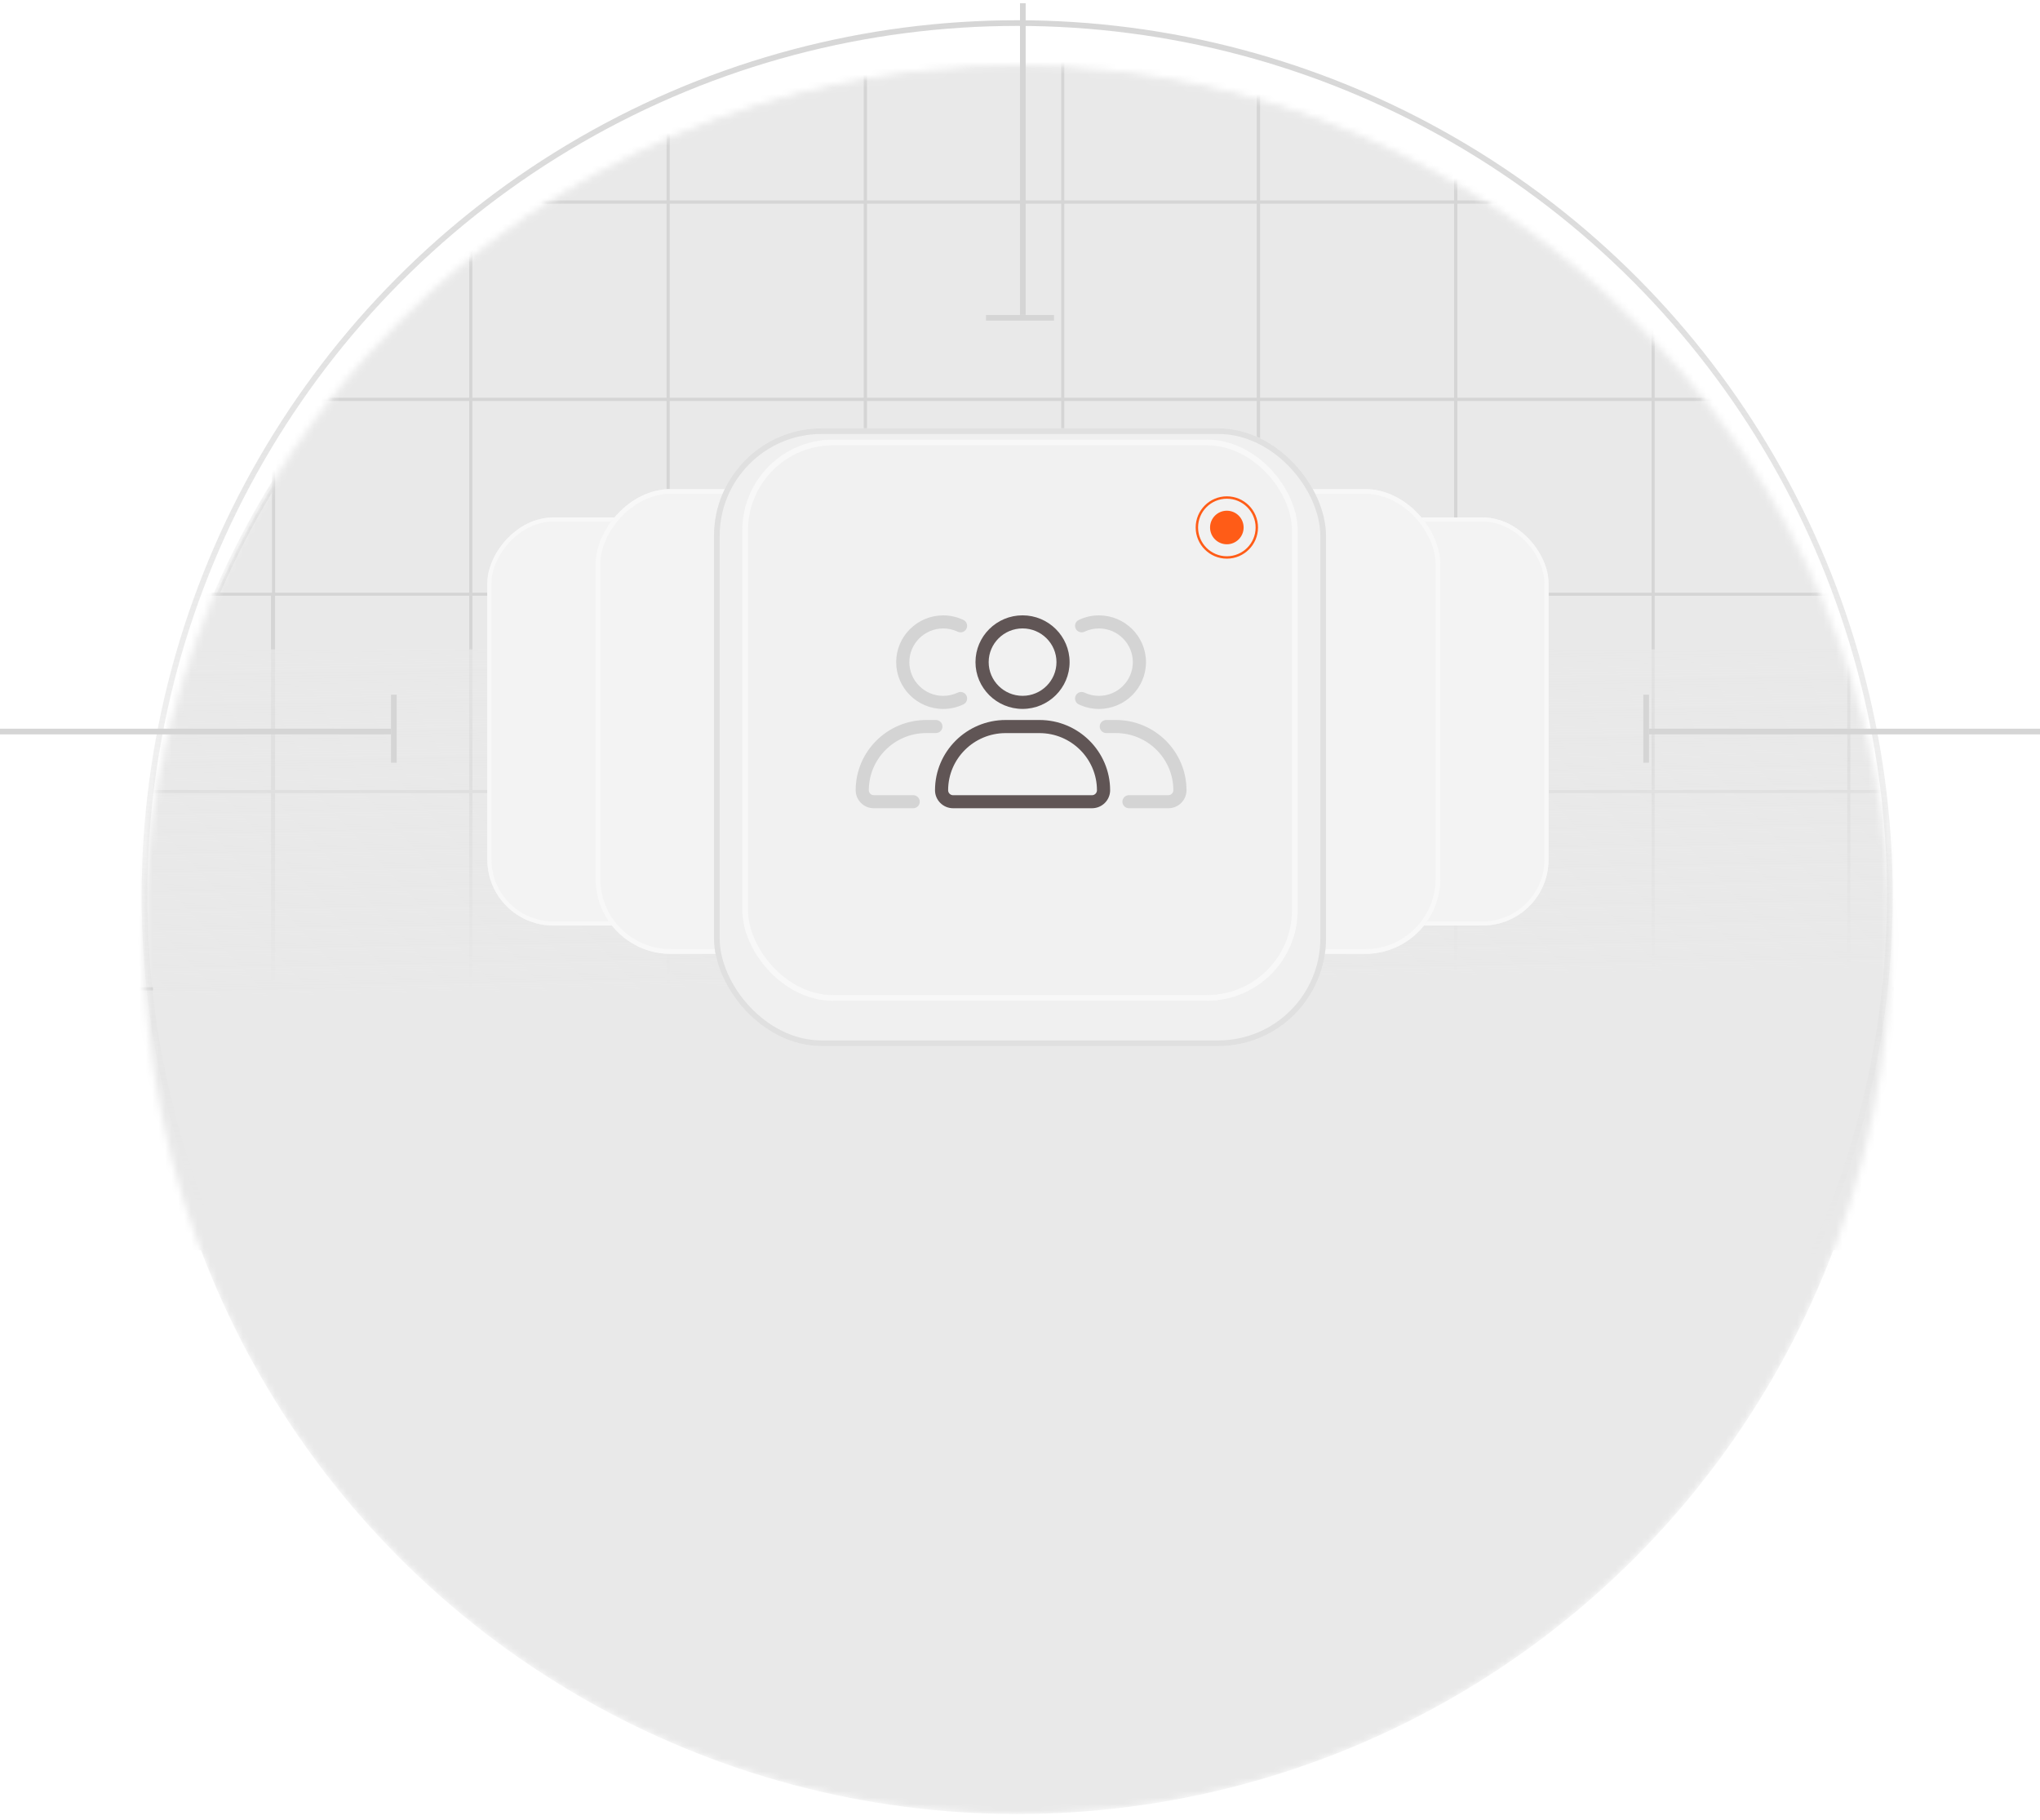 <svg width="315" height="281" viewBox="0 0 315 281" fill="none" xmlns="http://www.w3.org/2000/svg">
<mask id="mask0_2046_1553" style="mask-type:alpha" maskUnits="userSpaceOnUse" x="21" y="10" width="272" height="271">
<circle cx="157.063" cy="145.312" r="134.75" fill="#E9E9E9" stroke="url(#paint0_linear_2046_1553)" stroke-width="0.875"/>
</mask>
<g mask="url(#mask0_2046_1553)">
<circle cx="157.063" cy="145.312" r="134.75" fill="#E9E9E9" stroke="url(#paint1_linear_2046_1553)" stroke-width="0.875"/>
<rect x="163.863" y="0.738" width="30.466" height="30.466" fill="#E9E9E9" stroke="#D5D5D5" stroke-width="0.476"/>
<rect x="163.863" y="31.205" width="30.466" height="30.466" fill="#E9E9E9" stroke="#D5D5D5" stroke-width="0.476"/>
<rect x="163.863" y="61.671" width="30.466" height="30.466" fill="#E9E9E9" stroke="#D5D5D5" stroke-width="0.476"/>
<rect x="194.329" y="0.738" width="30.466" height="30.466" fill="#E9E9E9" stroke="#D5D5D5" stroke-width="0.476"/>
<rect x="194.329" y="31.205" width="30.466" height="30.466" fill="#E9E9E9" stroke="#D5D5D5" stroke-width="0.476"/>
<rect x="194.329" y="61.671" width="30.466" height="30.466" fill="#E9E9E9" stroke="#D5D5D5" stroke-width="0.476"/>
<rect x="224.796" y="0.738" width="30.466" height="30.466" fill="#E9E9E9" stroke="#D5D5D5" stroke-width="0.476"/>
<rect x="224.796" y="31.205" width="30.466" height="30.466" fill="#E9E9E9" stroke="#D5D5D5" stroke-width="0.476"/>
<rect x="224.796" y="61.671" width="30.466" height="30.466" fill="#E9E9E9" stroke="#D5D5D5" stroke-width="0.476"/>
<rect x="255.261" y="0.738" width="30.466" height="30.466" fill="#E9E9E9" stroke="#D5D5D5" stroke-width="0.476"/>
<rect x="255.261" y="31.205" width="30.466" height="30.466" fill="#E9E9E9" stroke="#D5D5D5" stroke-width="0.476"/>
<rect x="255.261" y="61.671" width="30.466" height="30.466" fill="#E9E9E9" stroke="#D5D5D5" stroke-width="0.476"/>
<rect x="163.863" y="91.738" width="30.466" height="30.466" fill="#E9E9E9" stroke="#D5D5D5" stroke-width="0.476"/>
<rect x="163.863" y="122.204" width="30.466" height="30.466" fill="#E9E9E9" stroke="#D5D5D5" stroke-width="0.476"/>
<rect x="163.863" y="152.671" width="30.466" height="30.466" fill="#E9E9E9" stroke="#D5D5D5" stroke-width="0.476"/>
<rect x="194.329" y="91.738" width="30.466" height="30.466" fill="#E9E9E9" stroke="#D5D5D5" stroke-width="0.476"/>
<rect x="194.329" y="122.204" width="30.466" height="30.466" fill="#E9E9E9" stroke="#D5D5D5" stroke-width="0.476"/>
<rect x="194.329" y="152.671" width="30.466" height="30.466" fill="#E9E9E9" stroke="#D5D5D5" stroke-width="0.476"/>
<rect x="224.796" y="91.738" width="30.466" height="30.466" fill="#E9E9E9" stroke="#D5D5D5" stroke-width="0.476"/>
<rect x="224.796" y="122.204" width="30.466" height="30.466" fill="#E9E9E9" stroke="#D5D5D5" stroke-width="0.476"/>
<rect x="224.796" y="152.671" width="30.466" height="30.466" fill="#E9E9E9" stroke="#D5D5D5" stroke-width="0.476"/>
<rect x="255.261" y="91.738" width="30.466" height="30.466" fill="#E9E9E9" stroke="#D5D5D5" stroke-width="0.476"/>
<rect x="285.488" y="91.738" width="30.466" height="30.466" fill="#E9E9E9" stroke="#D5D5D5" stroke-width="0.476"/>
<rect x="255.261" y="122.204" width="30.466" height="30.466" fill="#E9E9E9" stroke="#D5D5D5" stroke-width="0.476"/>
<rect x="285.488" y="122.204" width="30.466" height="30.466" fill="#E9E9E9" stroke="#D5D5D5" stroke-width="0.476"/>
<rect x="255.261" y="152.671" width="30.466" height="30.466" fill="#E9E9E9" stroke="#D5D5D5" stroke-width="0.476"/>
<rect x="285.488" y="152.671" width="30.466" height="30.466" fill="#E9E9E9" stroke="#D5D5D5" stroke-width="0.476"/>
<rect x="42.238" y="0.738" width="30.466" height="30.466" fill="#E9E9E9" stroke="#D5D5D5" stroke-width="0.476"/>
<rect x="42.238" y="31.205" width="30.466" height="30.466" fill="#E9E9E9" stroke="#D5D5D5" stroke-width="0.476"/>
<rect x="42.238" y="61.671" width="30.466" height="30.466" fill="#E9E9E9" stroke="#D5D5D5" stroke-width="0.476"/>
<rect x="72.704" y="0.738" width="30.466" height="30.466" fill="#E9E9E9" stroke="#D5D5D5" stroke-width="0.476"/>
<rect x="72.704" y="31.205" width="30.466" height="30.466" fill="#E9E9E9" stroke="#D5D5D5" stroke-width="0.476"/>
<rect x="72.704" y="61.671" width="30.466" height="30.466" fill="#E9E9E9" stroke="#D5D5D5" stroke-width="0.476"/>
<rect x="103.17" y="0.738" width="30.466" height="30.466" fill="#E9E9E9" stroke="#D5D5D5" stroke-width="0.476"/>
<rect x="103.17" y="31.205" width="30.466" height="30.466" fill="#E9E9E9" stroke="#D5D5D5" stroke-width="0.476"/>
<rect x="103.17" y="61.671" width="30.466" height="30.466" fill="#E9E9E9" stroke="#D5D5D5" stroke-width="0.476"/>
<rect x="133.637" y="0.738" width="30.466" height="30.466" fill="#E9E9E9" stroke="#D5D5D5" stroke-width="0.476"/>
<rect x="133.637" y="31.205" width="30.466" height="30.466" fill="#E9E9E9" stroke="#D5D5D5" stroke-width="0.476"/>
<rect x="133.637" y="61.671" width="30.466" height="30.466" fill="#E9E9E9" stroke="#D5D5D5" stroke-width="0.476"/>
<rect x="42.239" y="91.739" width="30.466" height="30.466" fill="#E9E9E9" stroke="#D5D5D5" stroke-width="0.476"/>
<rect x="11.613" y="91.739" width="30.466" height="30.466" fill="#E9E9E9" stroke="#D5D5D5" stroke-width="0.476"/>
<rect x="42.239" y="122.205" width="30.466" height="30.466" fill="#E9E9E9" stroke="#D5D5D5" stroke-width="0.476"/>
<rect x="11.613" y="122.205" width="30.466" height="30.466" fill="#E9E9E9" stroke="#D5D5D5" stroke-width="0.476"/>
<rect x="42.239" y="152.671" width="30.466" height="30.466" fill="#E9E9E9" stroke="#D5D5D5" stroke-width="0.476"/>
<rect x="11.613" y="152.671" width="30.466" height="30.466" fill="#E9E9E9" stroke="#D5D5D5" stroke-width="0.476"/>
<rect x="72.705" y="91.739" width="30.466" height="30.466" fill="#E9E9E9" stroke="#D5D5D5" stroke-width="0.476"/>
<rect x="72.705" y="122.205" width="30.466" height="30.466" fill="#E9E9E9" stroke="#D5D5D5" stroke-width="0.476"/>
<rect x="72.705" y="152.671" width="30.466" height="30.466" fill="#E9E9E9" stroke="#D5D5D5" stroke-width="0.476"/>
<rect x="103.171" y="91.739" width="30.466" height="30.466" fill="#E9E9E9" stroke="#D5D5D5" stroke-width="0.476"/>
<rect x="103.171" y="122.205" width="30.466" height="30.466" fill="#E9E9E9" stroke="#D5D5D5" stroke-width="0.476"/>
<rect x="103.171" y="152.671" width="30.466" height="30.466" fill="#E9E9E9" stroke="#D5D5D5" stroke-width="0.476"/>
<rect x="133.637" y="91.739" width="30.466" height="30.466" fill="#E9E9E9" stroke="#D5D5D5" stroke-width="0.476"/>
<rect x="133.637" y="122.205" width="30.466" height="30.466" fill="#E9E9E9" stroke="#D5D5D5" stroke-width="0.476"/>
<rect x="133.637" y="152.671" width="30.466" height="30.466" fill="#E9E9E9" stroke="#D5D5D5" stroke-width="0.476"/>
<rect x="23.625" y="100.25" width="268.625" height="92.75" fill="url(#paint2_linear_2046_1553)"/>
</g>
<circle cx="157.063" cy="138.313" r="134.75" stroke="url(#paint3_linear_2046_1553)" stroke-width="0.875"/>
<g filter="url(#filter0_d_2046_1553)">
<rect x="176.751" y="79.249" width="62.364" height="63" rx="10.182" fill="#F3F3F3"/>
<rect x="177.069" y="79.568" width="61.727" height="62.364" rx="9.864" stroke="#F8F8F8" stroke-width="0.636"/>
</g>
<g filter="url(#filter1_d_2046_1553)">
<rect width="62.364" height="63" rx="10.182" transform="matrix(-1 0 0 1 137.614 79.249)" fill="#F3F3F3"/>
<rect x="-0.318" y="0.318" width="61.727" height="62.364" rx="9.864" transform="matrix(-1 0 0 1 136.978 79.249)" stroke="#F8F8F8" stroke-width="0.636"/>
</g>
<g filter="url(#filter2_d_2046_1553)">
<rect x="151.375" y="74.874" width="71.025" height="71.75" rx="11.596" fill="#F3F3F3"/>
<rect x="151.737" y="75.237" width="70.301" height="71.025" rx="11.234" stroke="#F8F8F8" stroke-width="0.725"/>
</g>
<g filter="url(#filter3_d_2046_1553)">
<rect width="71.025" height="71.75" rx="11.596" transform="matrix(-1 0 0 1 162.989 74.874)" fill="#F3F3F3"/>
<rect x="-0.362" y="0.362" width="70.301" height="71.025" rx="11.234" transform="matrix(-1 0 0 1 162.265 74.874)" stroke="#F8F8F8" stroke-width="0.725"/>
</g>
<g filter="url(#filter4_d_2046_1553)">
<rect x="110.251" y="62.624" width="94.5" height="95.375" rx="16.625" fill="#F0F0F0"/>
<rect x="110.688" y="63.062" width="93.625" height="94.5" rx="16.188" stroke="#E0E0E0" stroke-width="0.875"/>
</g>
<g filter="url(#filter5_d_2046_1553)">
<rect x="114.626" y="66.999" width="85.75" height="86.625" rx="14" fill="#F1F1F1"/>
<rect x="115.063" y="67.437" width="84.875" height="85.75" rx="13.562" stroke="#F8F8F8" stroke-width="0.875"/>
</g>
<circle cx="189.439" cy="81.436" r="4.627" fill="#F1F1F1" stroke="#FF5C17" stroke-width="0.37"/>
<circle cx="189.439" cy="81.437" r="2.221" fill="#FF5C17" stroke="#FF5C17" stroke-width="0.74"/>
<path d="M150.626 102.222C150.626 106.205 153.887 109.445 157.892 109.445C161.899 109.445 165.158 106.203 165.158 102.222C165.158 98.239 161.897 94.999 157.892 94.999C153.885 94.999 150.626 98.241 150.626 102.222ZM163.132 102.222C163.132 105.095 160.782 107.426 157.898 107.426C155.013 107.426 152.663 105.089 152.663 102.222C152.663 99.355 155.013 97.018 157.898 97.018C160.782 97.018 163.132 99.355 163.132 102.222Z" fill="#605555"/>
<path d="M147.169 124.781H168.617C170.161 124.781 171.416 123.535 171.416 121.999C171.416 116.022 166.521 111.156 160.509 111.156H155.284C149.272 111.156 144.377 116.023 144.377 121.999C144.377 123.533 145.631 124.781 147.176 124.781H147.169ZM155.282 113.181H160.507C165.402 113.181 169.383 117.139 169.383 122.005C169.383 122.423 169.038 122.768 168.616 122.768H147.17C146.749 122.768 146.402 122.425 146.402 122.005C146.402 117.138 150.383 113.181 155.278 113.181H155.282Z" fill="#605555"/>
<path d="M169.689 107.432C168.917 107.432 168.159 107.26 167.449 106.927C166.941 106.69 166.336 106.901 166.098 107.406C165.86 107.911 166.073 108.512 166.58 108.749C167.566 109.214 168.611 109.451 169.689 109.451C173.695 109.451 176.954 106.209 176.954 102.228C176.954 98.245 173.694 95.005 169.689 95.005C168.611 95.005 167.566 95.242 166.58 95.707C166.073 95.943 165.858 96.551 166.098 97.05C166.336 97.554 166.947 97.767 167.449 97.529C168.159 97.19 168.911 97.024 169.689 97.024C172.579 97.024 174.923 99.361 174.923 102.228C174.923 105.095 172.573 107.432 169.689 107.432Z" fill="#D4D4D4"/>
<path d="M145.647 107.432C146.419 107.432 147.177 107.26 147.887 106.927C148.395 106.69 149 106.901 149.238 107.406C149.476 107.911 149.263 108.512 148.756 108.749C147.77 109.214 146.724 109.451 145.647 109.451C141.641 109.451 138.381 106.209 138.381 102.228C138.381 98.245 141.642 95.005 145.647 95.005C146.724 95.005 147.77 95.242 148.756 95.707C149.263 95.943 149.478 96.551 149.238 97.05C149 97.554 148.389 97.767 147.887 97.529C147.177 97.19 146.425 97.024 145.647 97.024C142.757 97.024 140.413 99.361 140.413 102.228C140.413 105.095 142.763 107.432 145.647 107.432Z" fill="#D4D4D4"/>
<path d="M183.209 121.999C183.209 116.022 178.314 111.156 172.302 111.156H170.824C170.265 111.156 169.809 111.61 169.809 112.166C169.809 112.722 170.265 113.175 170.824 113.175H172.302C177.197 113.175 181.178 117.133 181.178 121.999C181.178 122.417 180.833 122.762 180.41 122.762H174.327C173.768 122.762 173.312 123.216 173.312 123.772C173.312 124.328 173.768 124.781 174.327 124.781H180.41C181.954 124.781 183.209 123.535 183.209 121.999Z" fill="#D4D4D4"/>
<path d="M132.126 121.999C132.126 116.022 137.021 111.156 143.033 111.156H144.511C145.07 111.156 145.526 111.61 145.526 112.166C145.526 112.722 145.07 113.175 144.511 113.175H143.033C138.138 113.175 134.157 117.133 134.157 121.999C134.157 122.417 134.502 122.762 134.924 122.762H141.008C141.567 122.762 142.023 123.216 142.023 123.772C142.023 124.328 141.567 124.781 141.008 124.781H134.924C133.381 124.781 132.126 123.535 132.126 121.999Z" fill="#D4D4D4"/>
<line x1="315" y1="112.938" x2="254.625" y2="112.938" stroke="#D5D5D5" stroke-width="0.875"/>
<line x1="254.188" y1="107.25" x2="254.188" y2="117.75" stroke="#D5D5D5" stroke-width="0.875"/>
<path d="M157.937 0.5L157.938 48.625" stroke="#D5D5D5" stroke-width="0.875"/>
<line x1="152.25" y1="49.063" x2="162.75" y2="49.063" stroke="#D5D5D5" stroke-width="0.875"/>
<line y1="-0.438" x2="60.375" y2="-0.438" transform="matrix(1 0 0 -1 0 112.5)" stroke="#D5D5D5" stroke-width="0.875"/>
<line y1="-0.438" x2="10.5" y2="-0.438" transform="matrix(4.37114e-08 1 1 -4.37114e-08 61.25 107.25)" stroke="#D5D5D5" stroke-width="0.875"/>
<defs>
<filter id="filter0_d_2046_1553" x="169.488" y="72.623" width="76.888" height="77.525" filterUnits="userSpaceOnUse" color-interpolation-filters="sRGB">
<feFlood flood-opacity="0" result="BackgroundImageFix"/>
<feColorMatrix in="SourceAlpha" type="matrix" values="0 0 0 0 0 0 0 0 0 0 0 0 0 0 0 0 0 0 127 0" result="hardAlpha"/>
<feOffset dy="0.636"/>
<feGaussianBlur stdDeviation="3.631"/>
<feComposite in2="hardAlpha" operator="out"/>
<feColorMatrix type="matrix" values="0 0 0 0 0 0 0 0 0 0 0 0 0 0 0 0 0 0 0.07 0"/>
<feBlend mode="normal" in2="BackgroundImageFix" result="effect1_dropShadow_2046_1553"/>
<feBlend mode="normal" in="SourceGraphic" in2="effect1_dropShadow_2046_1553" result="shape"/>
</filter>
<filter id="filter1_d_2046_1553" x="67.989" y="72.623" width="76.888" height="77.525" filterUnits="userSpaceOnUse" color-interpolation-filters="sRGB">
<feFlood flood-opacity="0" result="BackgroundImageFix"/>
<feColorMatrix in="SourceAlpha" type="matrix" values="0 0 0 0 0 0 0 0 0 0 0 0 0 0 0 0 0 0 127 0" result="hardAlpha"/>
<feOffset dy="0.636"/>
<feGaussianBlur stdDeviation="3.631"/>
<feComposite in2="hardAlpha" operator="out"/>
<feColorMatrix type="matrix" values="0 0 0 0 0 0 0 0 0 0 0 0 0 0 0 0 0 0 0.07 0"/>
<feBlend mode="normal" in2="BackgroundImageFix" result="effect1_dropShadow_2046_1553"/>
<feBlend mode="normal" in="SourceGraphic" in2="effect1_dropShadow_2046_1553" result="shape"/>
</filter>
<filter id="filter2_d_2046_1553" x="144.112" y="68.248" width="85.55" height="86.275" filterUnits="userSpaceOnUse" color-interpolation-filters="sRGB">
<feFlood flood-opacity="0" result="BackgroundImageFix"/>
<feColorMatrix in="SourceAlpha" type="matrix" values="0 0 0 0 0 0 0 0 0 0 0 0 0 0 0 0 0 0 127 0" result="hardAlpha"/>
<feOffset dy="0.636"/>
<feGaussianBlur stdDeviation="3.631"/>
<feComposite in2="hardAlpha" operator="out"/>
<feColorMatrix type="matrix" values="0 0 0 0 0 0 0 0 0 0 0 0 0 0 0 0 0 0 0.07 0"/>
<feBlend mode="normal" in2="BackgroundImageFix" result="effect1_dropShadow_2046_1553"/>
<feBlend mode="normal" in="SourceGraphic" in2="effect1_dropShadow_2046_1553" result="shape"/>
</filter>
<filter id="filter3_d_2046_1553" x="84.701" y="68.248" width="85.55" height="86.275" filterUnits="userSpaceOnUse" color-interpolation-filters="sRGB">
<feFlood flood-opacity="0" result="BackgroundImageFix"/>
<feColorMatrix in="SourceAlpha" type="matrix" values="0 0 0 0 0 0 0 0 0 0 0 0 0 0 0 0 0 0 127 0" result="hardAlpha"/>
<feOffset dy="0.636"/>
<feGaussianBlur stdDeviation="3.631"/>
<feComposite in2="hardAlpha" operator="out"/>
<feColorMatrix type="matrix" values="0 0 0 0 0 0 0 0 0 0 0 0 0 0 0 0 0 0 0.07 0"/>
<feBlend mode="normal" in2="BackgroundImageFix" result="effect1_dropShadow_2046_1553"/>
<feBlend mode="normal" in="SourceGraphic" in2="effect1_dropShadow_2046_1553" result="shape"/>
</filter>
<filter id="filter4_d_2046_1553" x="84.351" y="40.224" width="146.3" height="147.175" filterUnits="userSpaceOnUse" color-interpolation-filters="sRGB">
<feFlood flood-opacity="0" result="BackgroundImageFix"/>
<feColorMatrix in="SourceAlpha" type="matrix" values="0 0 0 0 0 0 0 0 0 0 0 0 0 0 0 0 0 0 127 0" result="hardAlpha"/>
<feOffset dy="3.5"/>
<feGaussianBlur stdDeviation="12.95"/>
<feComposite in2="hardAlpha" operator="out"/>
<feColorMatrix type="matrix" values="0 0 0 0 0 0 0 0 0 0 0 0 0 0 0 0 0 0 0.11 0"/>
<feBlend mode="normal" in2="BackgroundImageFix" result="effect1_dropShadow_2046_1553"/>
<feBlend mode="normal" in="SourceGraphic" in2="effect1_dropShadow_2046_1553" result="shape"/>
</filter>
<filter id="filter5_d_2046_1553" x="112.876" y="66.124" width="89.25" height="90.125" filterUnits="userSpaceOnUse" color-interpolation-filters="sRGB">
<feFlood flood-opacity="0" result="BackgroundImageFix"/>
<feColorMatrix in="SourceAlpha" type="matrix" values="0 0 0 0 0 0 0 0 0 0 0 0 0 0 0 0 0 0 127 0" result="hardAlpha"/>
<feOffset dy="0.875"/>
<feGaussianBlur stdDeviation="0.875"/>
<feComposite in2="hardAlpha" operator="out"/>
<feColorMatrix type="matrix" values="0 0 0 0 0 0 0 0 0 0 0 0 0 0 0 0 0 0 0.15 0"/>
<feBlend mode="normal" in2="BackgroundImageFix" result="effect1_dropShadow_2046_1553"/>
<feBlend mode="normal" in="SourceGraphic" in2="effect1_dropShadow_2046_1553" result="shape"/>
</filter>
<linearGradient id="paint0_linear_2046_1553" x1="157.063" y1="10.124" x2="151.375" y2="196.937" gradientUnits="userSpaceOnUse">
<stop stop-color="#D6D6D6"/>
<stop offset="1" stop-color="#D6D6D6" stop-opacity="0"/>
</linearGradient>
<linearGradient id="paint1_linear_2046_1553" x1="157.063" y1="10.124" x2="151.375" y2="196.937" gradientUnits="userSpaceOnUse">
<stop stop-color="#D6D6D6"/>
<stop offset="1" stop-color="#D6D6D6" stop-opacity="0"/>
</linearGradient>
<linearGradient id="paint2_linear_2046_1553" x1="174.125" y1="75.751" x2="175.453" y2="151.43" gradientUnits="userSpaceOnUse">
<stop stop-color="#E9E9E9" stop-opacity="0"/>
<stop offset="0.165" stop-color="#E9E9E9" stop-opacity="0.79"/>
<stop offset="0.38" stop-color="#E9E9E9" stop-opacity="0.63"/>
<stop offset="0.56" stop-color="#E9E9E9" stop-opacity="0.49"/>
<stop offset="1" stop-color="#E9E9E9"/>
</linearGradient>
<linearGradient id="paint3_linear_2046_1553" x1="157.063" y1="3.125" x2="151.375" y2="189.938" gradientUnits="userSpaceOnUse">
<stop stop-color="#D6D6D6"/>
<stop offset="1" stop-color="#D6D6D6" stop-opacity="0"/>
</linearGradient>
</defs>
</svg>
